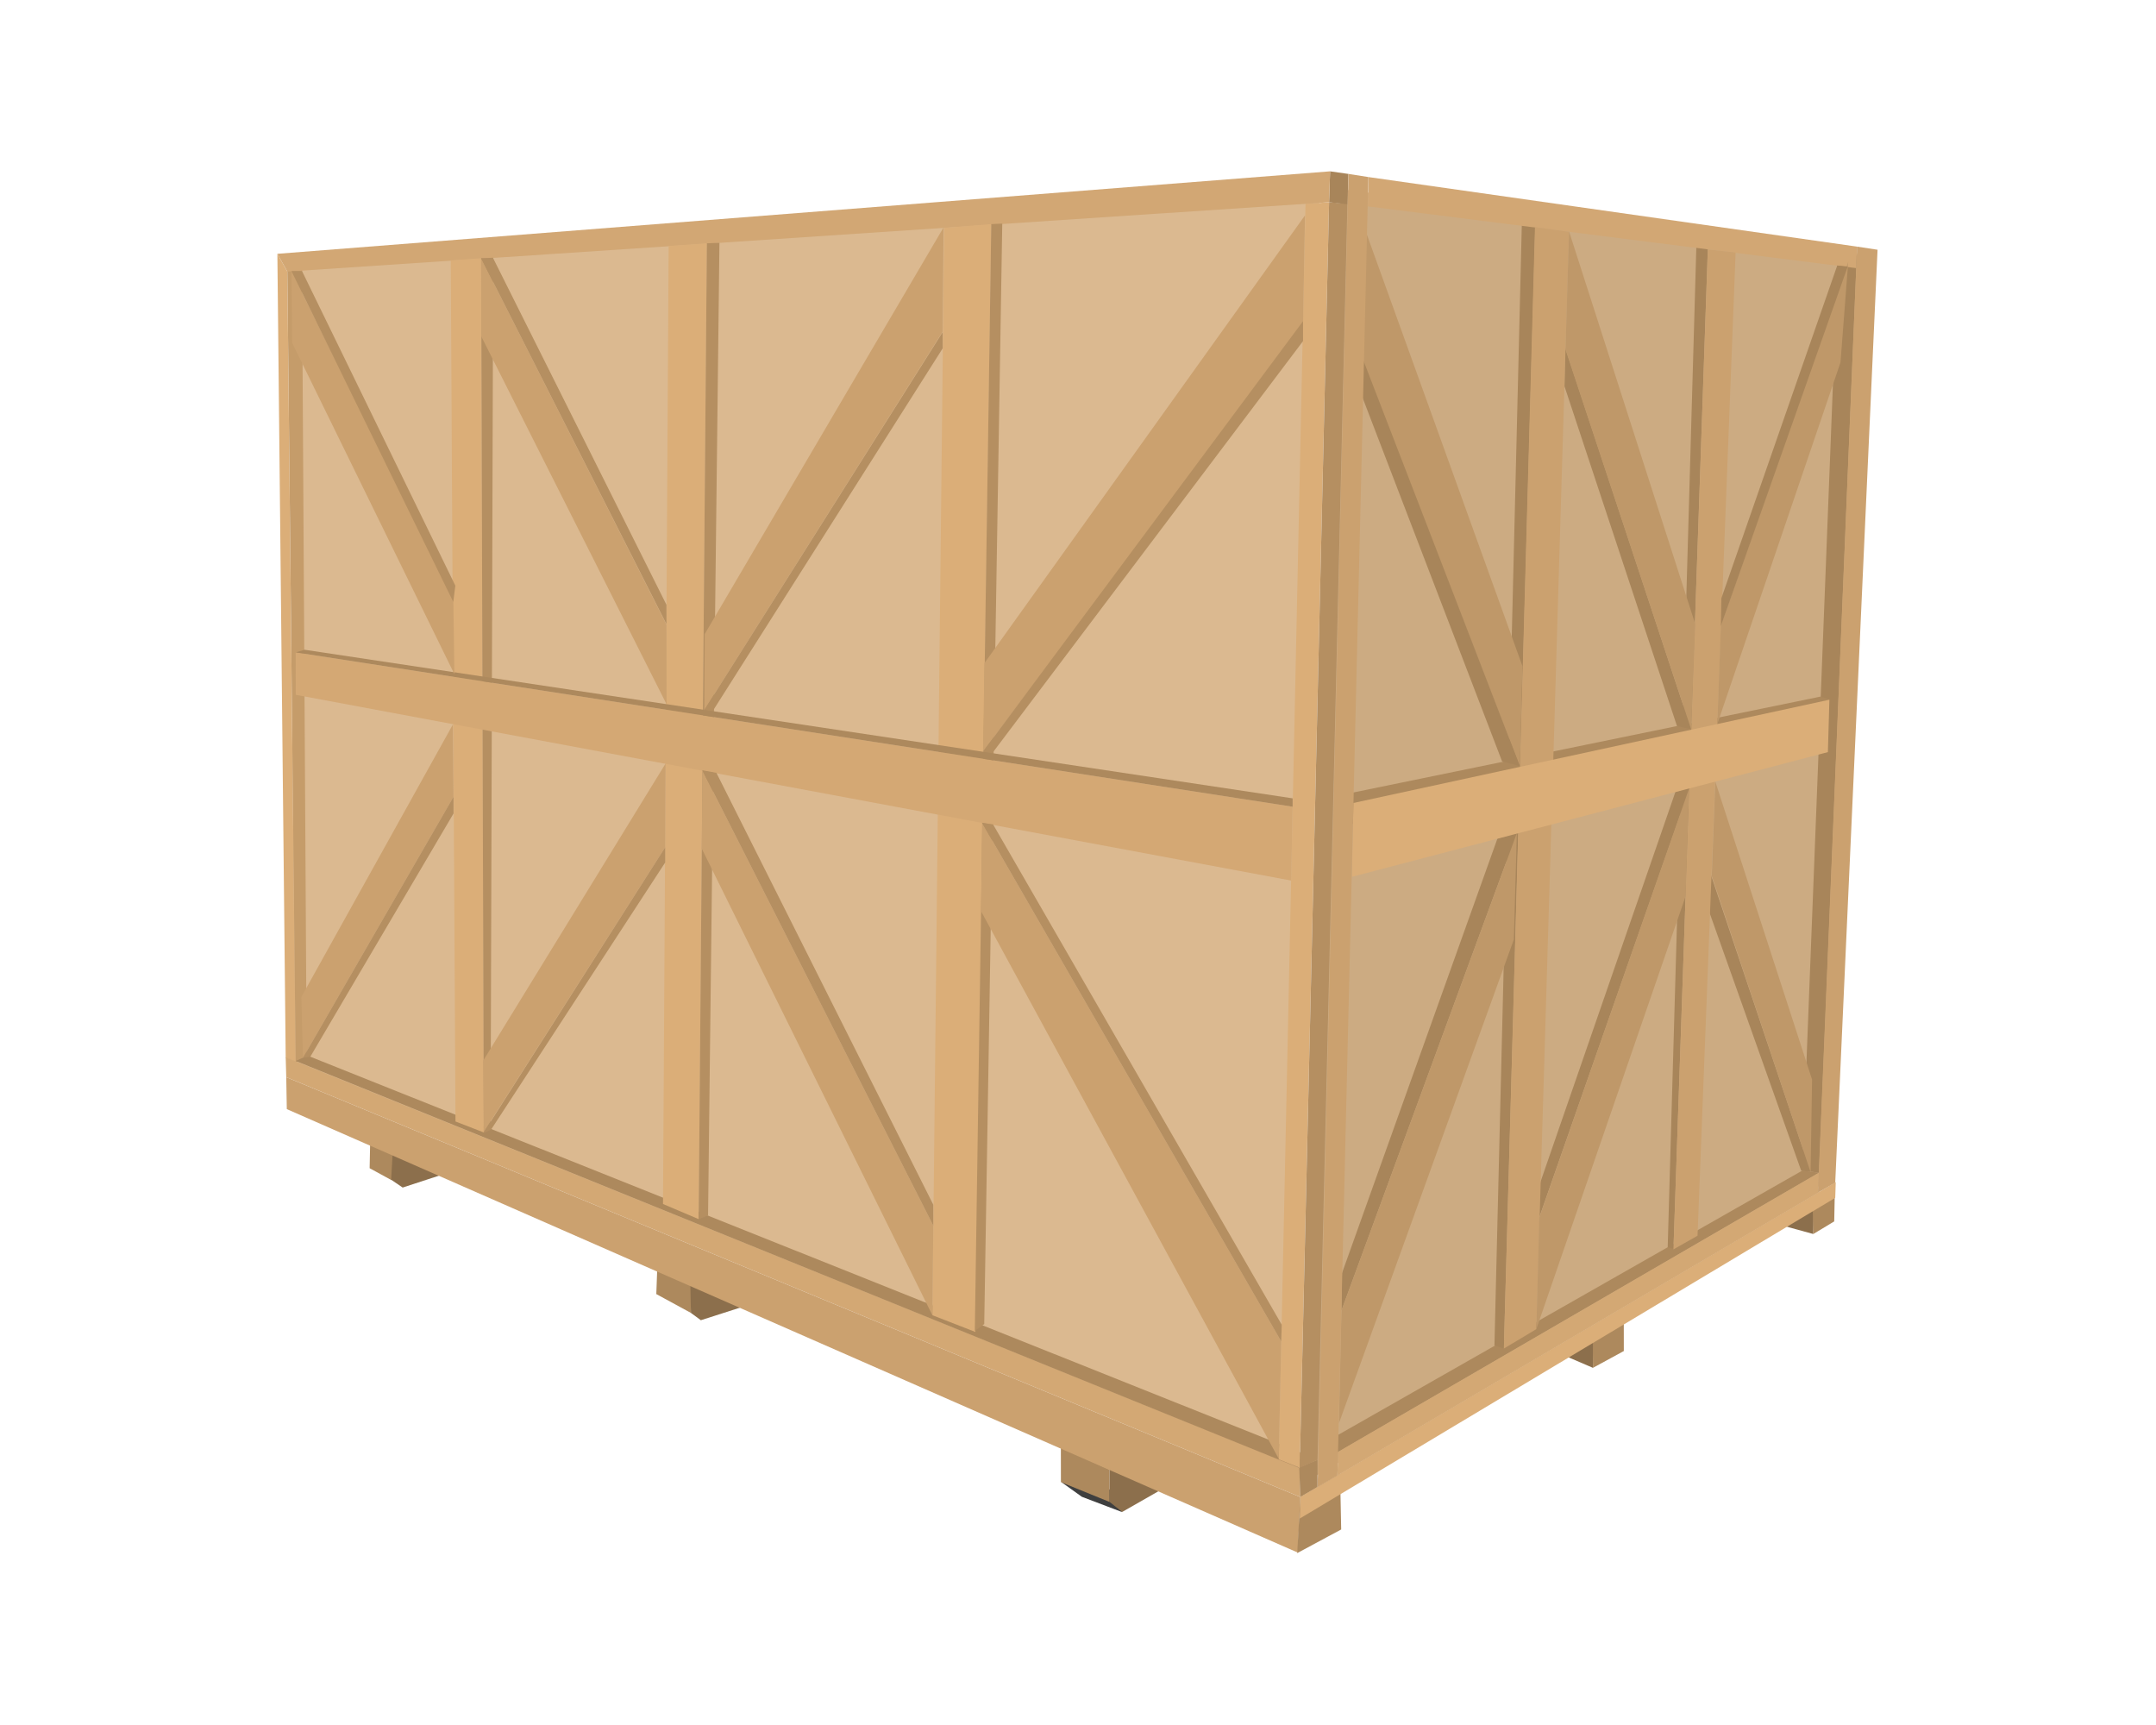 <svg xmlns="http://www.w3.org/2000/svg" width="500" height="400" viewBox="0 0 5000 4000">
  <defs>
    <style>
      .cls-1 {
        fill: #ccab82;
      }

      .cls-1, .cls-10, .cls-11, .cls-12, .cls-13, .cls-14, .cls-2, .cls-3, .cls-4, .cls-5, .cls-6, .cls-7, .cls-8, .cls-9 {
        fill-rule: evenodd;
      }

      .cls-2 {
        fill: #dbb990;
      }

      .cls-3 {
        fill: #8c6f4c;
      }

      .cls-4 {
        fill: #ad895d;
      }

      .cls-5 {
        fill: #3f3f3f;
      }

      .cls-6 {
        fill: #dbae78;
      }

      .cls-7 {
        fill: #c59c6a;
      }

      .cls-8 {
        fill: #d3a874;
      }

      .cls-9 {
        fill: #a8855a;
      }

      .cls-10 {
        fill: #cba16f;
      }

      .cls-11 {
        fill: #b58f61;
      }

      .cls-12 {
        fill: #d2a774;
      }

      .cls-13 {
        fill: #bf9869;
      }

      .cls-14 {
        fill: #d4a874;
      }
    </style>
  </defs>
  <path id="Фигура_72" data-name="Фигура 72" class="cls-1" d="M3031.28,3433.74l1206.59-695,88.46-2146.228L3117.49,439.75Z"/>
  <path id="Фигура_73" data-name="Фигура 73" class="cls-2" d="M2996.03,3419.21l64.35-2995.179L671.212,597.006,683.269,2498.99Z"/>
  <path id="Фигура_16" data-name="Фигура 16" class="cls-3" d="M3632.22,3145.15l61.98,26.64,3.56-68.01-63.13,25.58Z"/>
  <path id="Фигура_17" data-name="Фигура 17" class="cls-4" d="M3694.2,3171.79l71.62-38.95-0.08-66.8-71.63,35.31Z"/>
  <path id="Фигура_10" data-name="Фигура 10" class="cls-5" d="M2461.57,3436.87l47.42,33.95,92.36,35.11,3.63-13.37-31.63-38.82-68.04-15.71Z"/>
  <path id="Фигура_8" data-name="Фигура 8" class="cls-4" d="M2460.26,3356.71l0.1,80.16,113.03,46.01-0.1-75.3Z"/>
  <path id="Фигура_9" data-name="Фигура 9" class="cls-3" d="M2573.29,3407.58l0.1,75.3,29.18,23.05,95.89-54.78-55.92-41.22Z"/>
  <path id="Фигура_11" data-name="Фигура 11" class="cls-4" d="M1524.4,2936.41l-2.35,64.37,80.23,43.63-0.09-68.02Z"/>
  <path id="Фигура_12" data-name="Фигура 12" class="cls-3" d="M1600.98,2975.18l1.3,69.23,23.1,16.97,117.78-37.79-49.85-36.38-53.49-31.51Z"/>
  <path id="Фигура_18" data-name="Фигура 18" class="cls-3" d="M4134.74,2842.11l70.48,19.34,1.14-63.15Z"/>
  <path id="Фигура_19" data-name="Фигура 19" class="cls-4" d="M4205.22,2861.45l48.55-29.2,1.15-57.09-50.99,24.35Z"/>
  <path id="Фигура_1" data-name="Фигура 1" class="cls-6" d="M643.263,588.539l19.3,1864.321,23.091,9.69L666.394,629.8Z"/>
  <path id="Фигура_2" data-name="Фигура 2" class="cls-7" d="M685.655,2463.76l25.493-13.39L700.4,626.12l-34.011,1.256Z"/>
  <path id="Фигура_13" data-name="Фигура 13" class="cls-4" d="M913.071,2676.03l-54.693-24.22-1.145,57.08,51.053,27.88Z"/>
  <path id="Фигура_14" data-name="Фигура 14" class="cls-3" d="M910.638,2673.61l-3.568,61.94,26.747,18.19,104.423-34.14L948.3,2677.2Z"/>
  <path id="Фигура_3" data-name="Фигура 3" class="cls-8" d="M662.56,2451.65l1.272,46.15,2351.7,973.61-1.3-68.01Z"/>
  <path id="Фигура_4" data-name="Фигура 4" class="cls-4" d="M713.574,2447.94l-27.923,12.18L3011.81,3403.4l41.27-20.7Z"/>
  <path id="Фигура_5" data-name="Фигура 5" class="cls-4" d="M3015.53,3471.41l40.06-23.13-0.08-63.15-42.49,17.05Z"/>
  <path id="Фигура_24" data-name="Фигура 24" class="cls-4" d="M3087.04,3336.51l1092.49-621.99,38.88,4.81L3090.73,3374.15Z"/>
  <path id="Фигура_26" data-name="Фигура 26" class="cls-9" d="M4179.53,2714.52l38.88,4.81L4306.87,573.1l-43.73,1.268Z"/>
  <path id="Фигура_32" data-name="Фигура 32" class="cls-9" d="M3867.56,2892.23l13.37,3.63,79.75-2321.117-26.73-1.181Z"/>
  <path id="Фигура_6" data-name="Фигура 6" class="cls-10" d="M663.832,2497.8l1.306,74.08L3009.62,3600.16l5.91-128.75Z"/>
  <path id="Фигура_7" data-name="Фигура 7" class="cls-4" d="M3008.4,3601.38l101.97-54.78-2.58-128.74-92.26,53.55Z"/>
  <path id="Фигура_30" data-name="Фигура 30" class="cls-9" d="M3465.77,3119.85l63.6-2604.09,31.58-7.326L3487.64,3127.11Z"/>
  <path id="Фигура_35" data-name="Фигура 35" class="cls-4" d="M3120.43,1841.35L4221.91,1615.3l19.44,6.05-1.15,49.79-282.95,70.8-522.2,106.31-293.89,63.51-34.03-12.1Z"/>
  <path id="Фигура_15" data-name="Фигура 15" class="cls-6" d="M3014.38,3521.21l1.15-49.8L4257.3,2741.15l-1.17,36.44Z"/>
  <path id="Фигура_41" data-name="Фигура 41" class="cls-9" d="M3110.97,3038.91l406.78-1106.96-44.93,12.2L3112.07,2952.68Z"/>
  <path id="Фигура_20" data-name="Фигура 20" class="cls-6" d="M2965.62,3384.02l48.61,19.38L3082.3,468.942l-54.66,3.711Z"/>
  <path id="Фигура_21" data-name="Фигура 21" class="cls-11" d="M3014.23,3403.4l41.28-18.27,69.31-2912.6-42.52-3.592Z"/>
  <path id="Фигура_23" data-name="Фигура 23" class="cls-8" d="M3101.72,3421.51l1115.53-656.02,1.16-46.16L3102.87,3366.85Z"/>
  <path id="Фигура_25" data-name="Фигура 25" class="cls-10" d="M4216.03,2765.49l40.06-23.13,98.16-2163.243-47.38-7.229Z"/>
  <path id="Фигура_39" data-name="Фигура 39" class="cls-9" d="M3568.66,2825.8L3918.49,1827l-32.79,8.55-320.77,927.1Z"/>
  <path id="Фигура_45" data-name="Фигура 45" class="cls-9" d="M3889.16,1683.72l32.8,7.25L3629.34,804.7l-1.11,91.093Z"/>
  <path id="Фигура_36" data-name="Фигура 36" class="cls-9" d="M4198.97,2716.93L3966.1,2023.7l-13.29,59.53,224.29,631.3Z"/>
  <path id="Фигура_27" data-name="Фигура 27" class="cls-12" d="M4306.87,571.888L3173.33,410.532l-1.13,68.016,1132.3,143.14Z"/>
  <path id="Фигура_28" data-name="Фигура 28" class="cls-9" d="M3082.3,468.942l42.52,4.806,2.34-70.447-42.52-6.02Z"/>
  <path id="Фигура_29" data-name="Фигура 29" class="cls-12" d="M3082.3,468.942L666.394,629.8l-23.131-41.266L3084.64,397.281Z"/>
  <path id="Фигура_31" data-name="Фигура 31" class="cls-10" d="M3487.64,3127.11l75.26-45.03,75.83-2544.592-78.97-10.834Z"/>
  <path id="Фигура_33" data-name="Фигура 33" class="cls-10" d="M3880.93,2897.08l55.84-31.65L4025.07,585.6l-64.39-7.208Z"/>
  <path id="Фигура_34" data-name="Фигура 34" class="cls-6" d="M4239.07,1744.02L3135.24,2033.23l3.43-171.26,1103.9-239.41Z"/>
  <path id="Фигура_37" data-name="Фигура 37" class="cls-13" d="M4198.97,2718.14l3.38-214.98-224.36-690.8-8.23,218.63Z"/>
  <path id="Фигура_38" data-name="Фигура 38" class="cls-13" d="M3562.9,3082.08l6.97-258.71,347.4-995.15-8.19,250.21Z"/>
  <path id="Фигура_40" data-name="Фигура 40" class="cls-13" d="M3105.21,3300.05l405.56-1121.54,6.98-246.56L3110.97,3038.91Z"/>
  <path id="Фигура_42" data-name="Фигура 42" class="cls-13" d="M3982.68,1678.75l285.65-838.4,17.93-233.217L3990.91,1450.4Z"/>
  <path id="Фигура_43" data-name="Фигура 43" class="cls-9" d="M3992.04,1387.24l-1.13,64.38,294.15-833.552-24.3-2.4Z"/>
  <path id="Фигура_44" data-name="Фигура 44" class="cls-13" d="M3921.96,1690.97l9.42-244.14L3638.73,536.273l-8.17,274.5Z"/>
  <path id="Фигура_46" data-name="Фигура 46" class="cls-13" d="M3524.85,1777.69l5.79-233.2L3167.41,536.853,3156.84,828.36Z"/>
  <path id="Фигура_47" data-name="Фигура 47" class="cls-9" d="M3483.54,1765.6l41.31,10.88-366.8-950.551-4.76,78.952Z"/>
  <path id="Фигура_48" data-name="Фигура 48" class="cls-6" d="M2162.27,3049.79l99.66,38.75L2298.86,519.7l-109.32,8.637Z"/>
  <path id="Фигура_49" data-name="Фигура 49" class="cls-11" d="M2260.71,3086.11l21.85-15.82,41.8-2551.833-25.5,1.245Z"/>
  <path id="Фигура_22" data-name="Фигура 22" class="cls-10" d="M3055.59,3448.28l46.13-26.77,71.61-3010.978-46.17-7.231Z"/>
  <path id="Фигура_50" data-name="Фигура 50" class="cls-6" d="M1537.58,2791.86l82.65,35.12,19.08-2262.742-88.67,6.181Z"/>
  <path id="Фигура_51" data-name="Фигура 51" class="cls-11" d="M1620.23,2826.98l21.85-8.53,26.38-2255.463-29.15,1.251Z"/>
  <path id="Фигура_52" data-name="Фигура 52" class="cls-6" d="M1056.32,2600.55l65.62,25.43-6.13-2027.091-70.45,4.945Z"/>
  <path id="Фигура_53" data-name="Фигура 53" class="cls-11" d="M1121.94,2627.19l15.79-7.3,6.01-2022.25-27.93,1.249Z"/>
  <path id="Фигура_54" data-name="Фигура 54" class="cls-14" d="M685.821,1611.14L2994.34,2041.9l3.43-171.25L685.7,1512.76Z"/>
  <path id="Фигура_55" data-name="Фигура 55" class="cls-4" d="M685.7,1512.76l20.643-6.09L2997.75,1851.21l0.02,19.44Z"/>
  <path id="Фигура_56" data-name="Фигура 56" class="cls-10" d="M702.648,2452.81l-3.818-140.88,351.5-632,1.42,167.6Z"/>
  <path id="Фигура_57" data-name="Фигура 57" class="cls-11" d="M702.648,2452.81l17-2.45L1051.79,1886.4l-0.04-38.87Z"/>
  <path id="Фигура_58" data-name="Фигура 58" class="cls-10" d="M1121.94,2624.76l-1.42-165.17,423.1-689.18-0.98,194.33Z"/>
  <path id="Фигура_59" data-name="Фигура 59" class="cls-11" d="M1121.94,2625.98l18.21-8.53,402.53-617.49-0.04-35.22Z"/>
  <path id="Фигура_60" data-name="Фигура 60" class="cls-10" d="M1628.67,1786.1l-0.99,182.18,534.59,1081.51,2.18-207.69Z"/>
  <path id="Фигура_61" data-name="Фигура 61" class="cls-11" d="M1628.67,1786.1l32.8,6.03,502.92,1001.39,0.06,48.58Z"/>
  <path id="Фигура_62" data-name="Фигура 62" class="cls-10" d="M2275.31,2113.23l690.31,1269.58,5.74-272.07L2277.48,1907.97Z"/>
  <path id="Фигура_63" data-name="Фигура 63" class="cls-11" d="M2277.48,1907.97l25.52,3.61,669.53,1160.29-1.17,38.87Z"/>
  <path id="Фигура_64" data-name="Фигура 64" class="cls-10" d="M676.111,629.794l1.418,165.178,376.3,768.348-2.65-179.75Z"/>
  <path id="Фигура_65" data-name="Фигура 65" class="cls-11" d="M676.11,628.579l24.295-.03L1056,1358.06l-4.81,37.66Z"/>
  <path id="Фигура_66" data-name="Фигура 66" class="cls-10" d="M1115.81,598.889l0.22,180.969,429.85,853.3-0.23-184.61Z"/>
  <path id="Фигура_67" data-name="Фигура 67" class="cls-11" d="M1115.81,598.889l27.93-.034L1545.59,1402.4l0.06,44.94Z"/>
  <path id="Фигура_68" data-name="Фигура 68" class="cls-10" d="M1634.35,1470.3l553.98-943.174-2.14,241.7-552.84,877.6Z"/>
  <path id="Фигура_69" data-name="Фигура 69" class="cls-11" d="M1633.35,1646.42l21.87-1.25,531.02-837.479-0.05-37.651Z"/>
  <path id="Фигура_70" data-name="Фигура 70" class="cls-10" d="M2283.1,1537.52L3026.46,499.375l-4.55,255.063-742.2,988.352Z"/>
  <path id="Фигура_71" data-name="Фигура 71" class="cls-11" d="M2279.71,1742.79l24.29-.03,717.95-951.886-0.05-46.153Z"/>
</svg>
